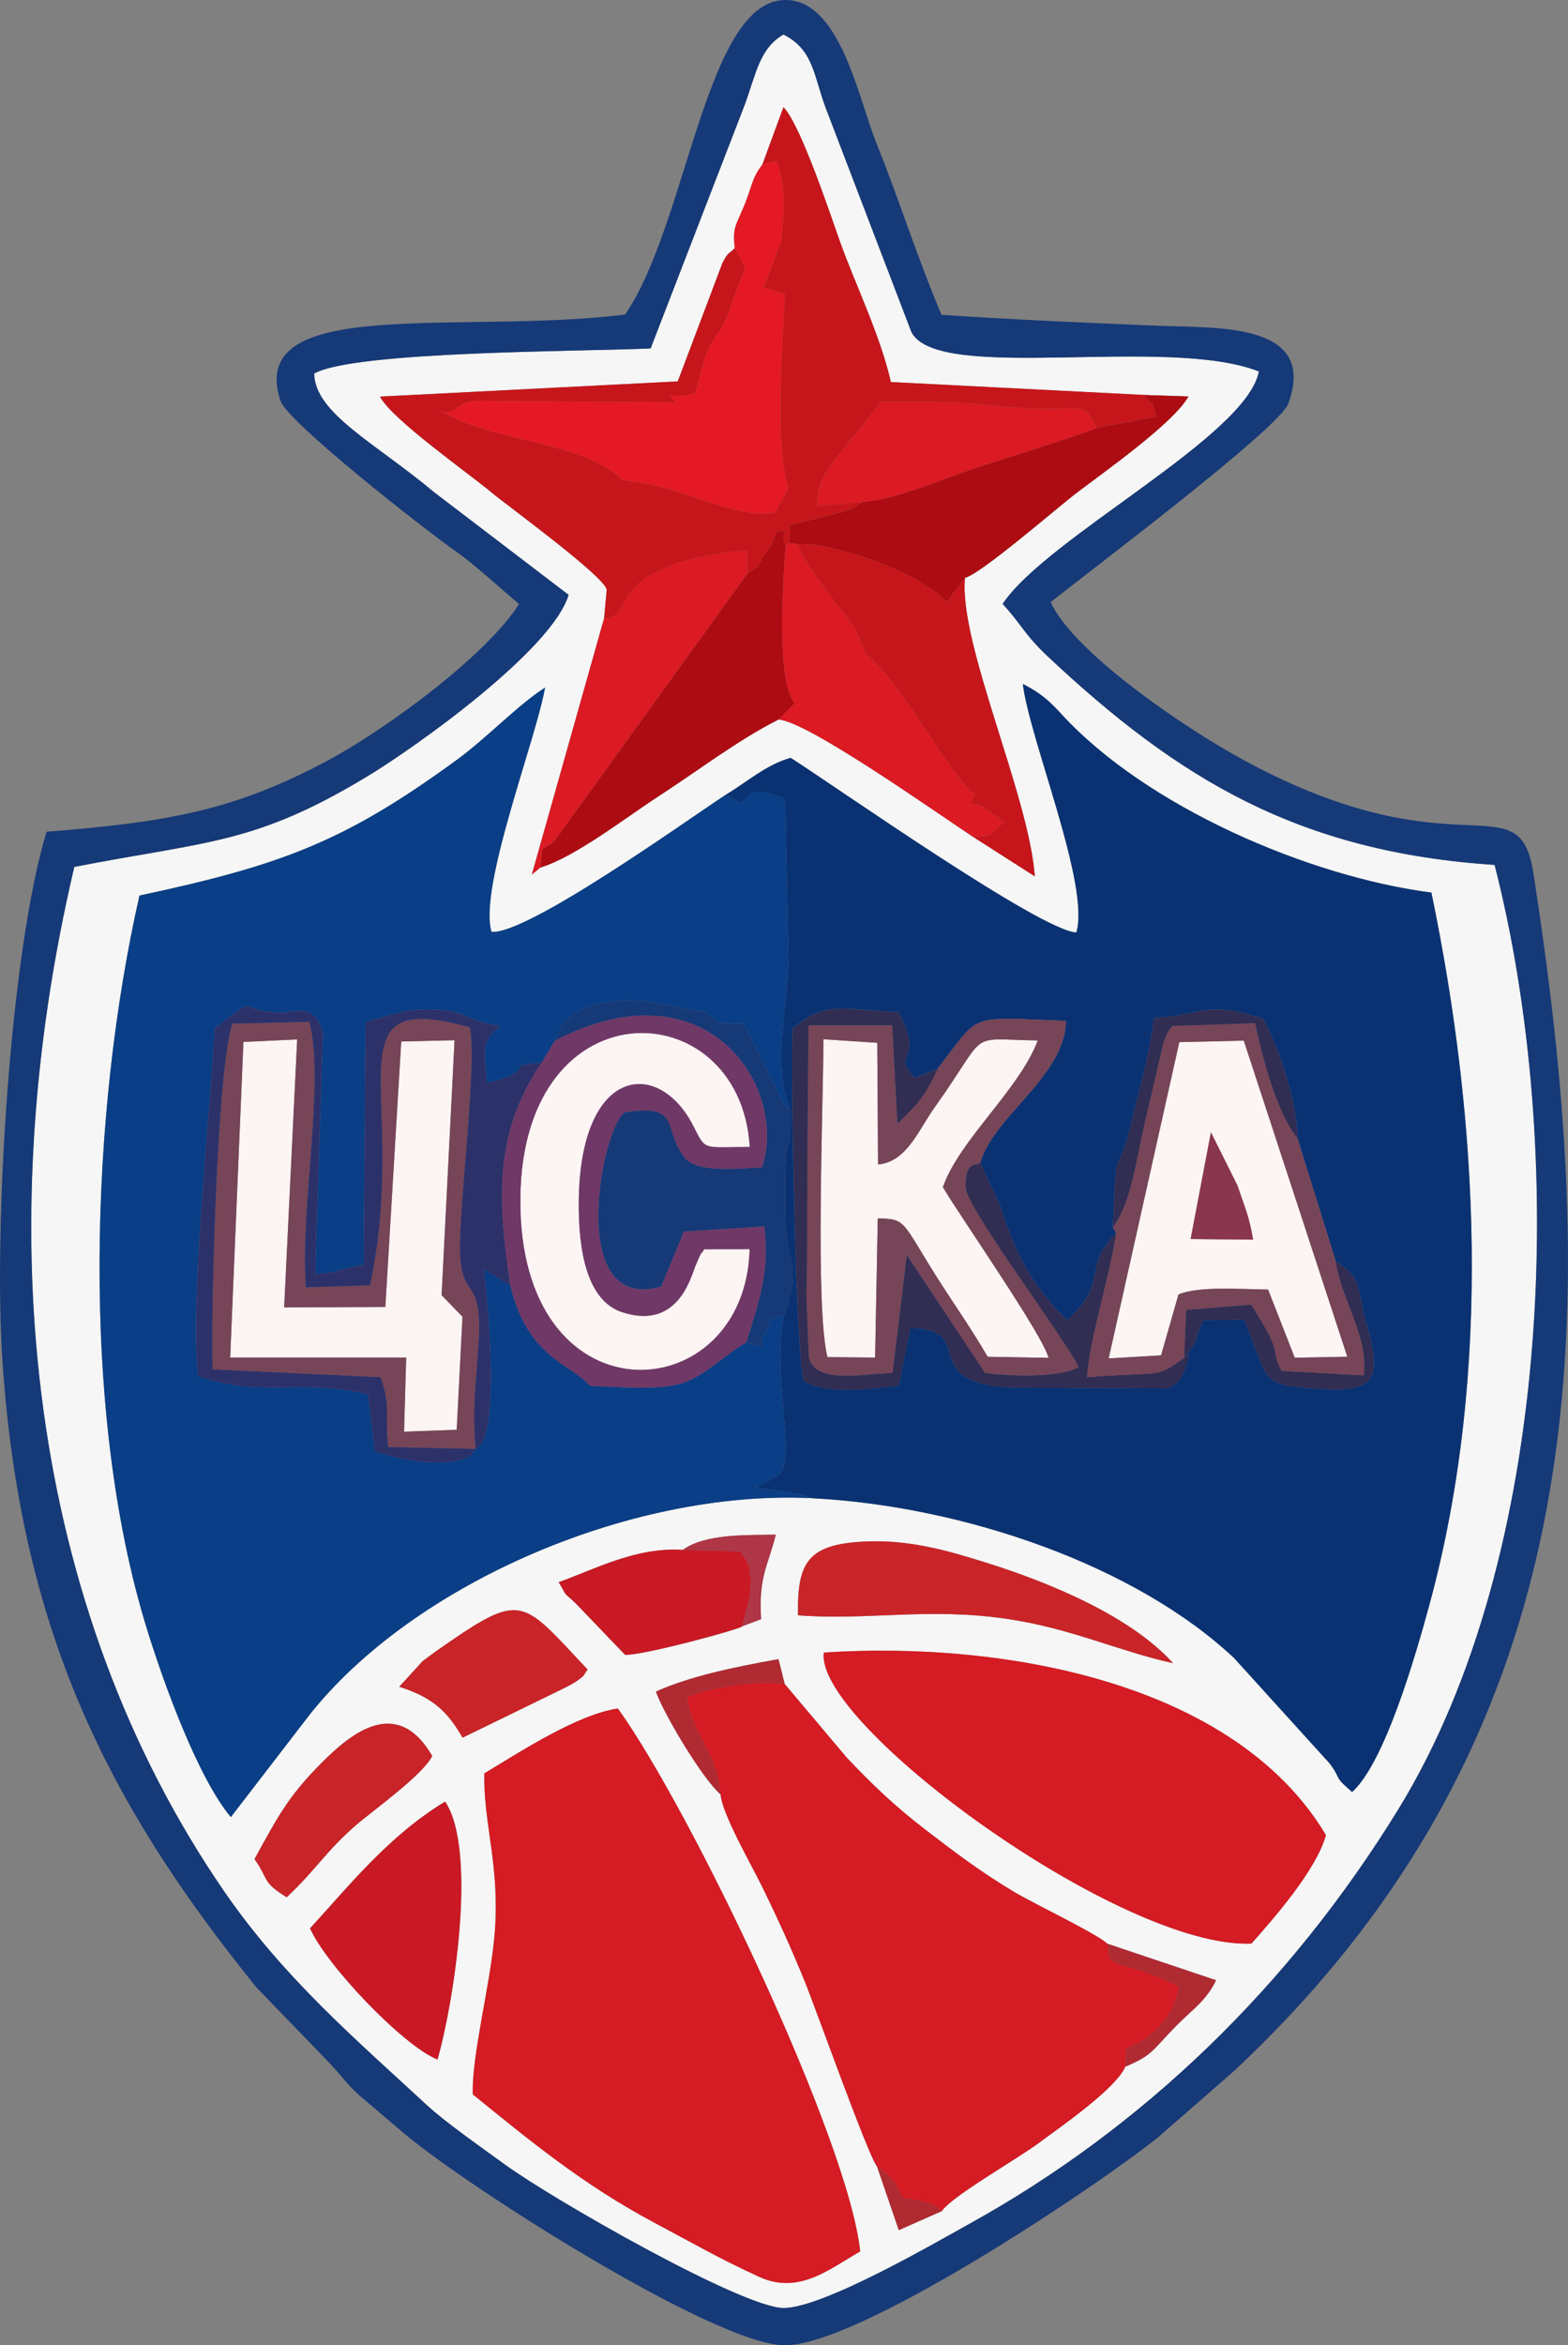 <?xml version="1.0" encoding="UTF-8"?> <svg xmlns="http://www.w3.org/2000/svg" xmlns:xlink="http://www.w3.org/1999/xlink" xmlns:xodm="http://www.corel.com/coreldraw/odm/2003" xml:space="preserve" width="18.442mm" height="27.578mm" version="1.1" style="shape-rendering:geometricPrecision; text-rendering:geometricPrecision; image-rendering:optimizeQuality; fill-rule:evenodd; clip-rule:evenodd" viewBox="0 0 1150.8 1720.94"><rect x="0" y="0" width="1150.8" height="1720.94" fill="#808080" stroke="none"/> <defs> <style type="text/css"> .fil1 {fill:#0A3273} .fil2 {fill:#0A3E86} .fil3 {fill:#163977} .fil9 {fill:#2D3169} .fil14 {fill:#312D53} .fil10 {fill:#703867} .fil8 {fill:#774558} .fil17 {fill:#8B364F} .fil11 {fill:#AC0C12} .fil18 {fill:#AE3646} .fil16 {fill:#B02A32} .fil5 {fill:#C6161B} .fil12 {fill:#C91925} .fil15 {fill:#C92428} .fil4 {fill:#D51B23} .fil13 {fill:#DB1A24} .fil7 {fill:#E51925} .fil0 {fill:#F5F6F5} .fil6 {fill:#FDF4F4} </style> </defs> <g id="Слой_x0020_1">  <path class="fil0" d="M227.55 1414.99c28.82,-31.38 57.61,-67.8 99.12,-93 24.17,36.14 5.92,149.52 -5.6,189.26 -25.62,-10.42 -81.72,-69.48 -93.52,-96.27zm127.95 -113.74c25.54,-15.36 68.39,-43.36 97.96,-47.55 54.11,75.18 169.41,317.03 177.84,398.37 -22.16,12.52 -44.74,32.02 -73.97,18.7 -28.46,-12.97 -50.48,-25.67 -76.62,-39.56 -53.46,-28.42 -92.39,-60.96 -133.72,-94.39 -0.94,-28.15 12.64,-79.3 15.9,-116.16 4.53,-51.19 -8.39,-82.68 -7.39,-119.41zm-145.07 90.91c-18.47,-11.29 -12.85,-12.72 -23.66,-28.04 17.16,-31.09 24.63,-45.89 49.47,-70.77 21.73,-21.77 55.2,-49.13 80.98,-4.85 -7.13,14.24 -44.09,40.43 -56,50.78 -22.36,19.43 -28.99,32.36 -50.79,52.87zm365.44 -156.52l45.46 53.95c18.35,19.35 34.81,35.35 57.97,53.09 21.09,16.16 39.42,30.29 65.27,45.75 14.22,8.49 60.44,30.5 68.19,37.86l79.75 26.77c-7.31,15.15 -17.06,21.11 -29.47,33.7 -17.34,17.58 -16.72,21.23 -37.17,29.74 -6.75,16.19 -48.56,44.84 -62.71,55.45 -16.01,12.01 -64.78,39.66 -71.96,50.55l-31.55 13.95 -16 -46.76c-7.11,-9.45 -44.47,-114.8 -53.41,-136.75 -9.17,-22.5 -19.98,-46.41 -31.13,-69.03 -7.54,-15.32 -29.53,-53.77 -30.17,-67.07 -13.65,-11.91 -41.8,-59.23 -47.54,-75.55 25.09,-11.29 57.07,-17.93 89.97,-23.8l4.51 18.17zm-236.41 39.44c-10.66,-18.53 -21.04,-29.29 -46.44,-37.38l17.18 -18.8c7.52,-5.7 12.49,-9.16 18.26,-13.14 55.28,-38.06 55.25,-31.1 102.81,19.33 -3.28,4.03 -1.12,3.48 -7.28,7.95 -3.08,2.23 -6.45,3.82 -9.79,5.6l-74.74 36.44zm265.21 -62.46c131.79,-8.62 301.51,21.72 368.49,133.99 -7.21,25.82 -38.73,61.62 -54.75,79.58 -96.2,3.9 -320.99,-161.6 -313.74,-213.57zm256.29 7.78c-40.63,-8.95 -74.89,-25.67 -122.61,-32.6 -57.39,-8.34 -101.84,1.43 -152.62,-2.52 -0.84,-38.57 7.23,-51.74 47.16,-54.03 33.95,-1.95 62.88,6.7 89.75,15.07 50.25,15.66 107.65,40.27 138.32,74.09zm-316.3 -27.03c0.94,1.4 -71.89,21.35 -85.9,20.91l-36.04 -37.58c-11.08,-10.6 -4.98,-2.79 -12.69,-15.7 26.08,-9.3 57.15,-26.09 90.99,-23.68 16.95,-12.22 47.78,-10.75 68.36,-11.21 -5.45,22.4 -12.83,30.41 -10.77,62l-13.95 5.26zm-12.19 -610.08c15.17,-8.95 29.73,-22.18 47.8,-27.2 31.8,20.19 183.17,126.85 209.68,128.17 10.4,-34.21 -34.36,-141.8 -39.27,-182.4 14.46,7.35 21,14.13 28.44,22.24 62.17,67.76 180.93,119.11 271.43,130.86 34.78,167.27 44.47,352.54 -1.08,521.16 -10.46,38.73 -33.16,117.28 -57.1,138.81 -14.48,-12.58 -6.7,-7.56 -16.35,-20.79l-70.25 -77.47c-72.71,-68.28 -198.69,-111.56 -309.62,-117.32 -135.69,-6.66 -299.05,65.58 -373.31,164.55l-53.43 69.45c-23.55,-28.04 -48.39,-95.35 -61.54,-137.85 -49.43,-159.74 -41.57,-379.78 -5.52,-538.36 103.99,-22.2 150.58,-39.38 233.01,-99.64 22.35,-16.34 44.51,-40.07 64.66,-52.95 -6.87,38.87 -48.93,146.62 -39.33,179.25 26.15,2.2 142.61,-81.34 171.78,-100.51zm6.78 -401.24c-1.96,-16.99 1.61,-16.77 8.62,-35.51 4.51,-12.02 4.66,-16.83 11.61,-25.7l15.5 -42.18c12.89,13.02 35.61,82.45 42.11,100.39 10.75,29.66 29.15,67.75 36.76,101.3l185.51 9.46 32.89 1.08c-10.97,19.71 -62.63,55.87 -82.69,71.24 -14.23,10.9 -69.96,59.26 -81.3,61.81 -4.94,47.78 46.96,159.66 51.22,219.12l-44.94 -28.75c-25.09,-16.41 -122.09,-85.31 -143.19,-86.32 -30.12,15.24 -57.48,36.44 -87.93,56.22 -24.78,16.09 -61.1,44.53 -86.86,52.39l-6.25 5.15 53.04 -188.05 1.93 -21.1c-2.61,-10.47 -74.31,-62.6 -84.24,-70.98 -16.25,-13.72 -73.94,-54.18 -82.13,-70.6l218.49 -11.15 32.92 -87.19c4.89,-8.9 3.91,-5.36 8.91,-10.61zm-61.74 73.6c-48.71,2.36 -217.61,1.83 -246.9,18.43 0.3,29.15 44.99,51.04 87.97,87.08l98.75 75.34c-12.31,40.74 -113.25,112.45 -148.68,133.75 -82.19,49.38 -115.88,46.79 -214.13,65.86 -63.54,269.9 -33.38,543.02 109.77,751.41 43.62,63.51 96.29,108.44 149,157.19 13.52,12.51 39.29,30.49 57.02,43.41 35.16,25.65 174.99,105.57 204.91,105.44 29.29,-0.13 111.61,-48.1 136.67,-61.98 127.11,-70.41 234.69,-174.27 314.35,-303.86 114.98,-187.06 123.49,-487.49 70.71,-693.08 -144.01,-9.46 -232.49,-63.34 -327.98,-153 -17.21,-16.16 -19.28,-23.59 -33.1,-38.5 32.55,-48.89 179.15,-122.83 188.07,-170.57 -67.35,-26.74 -235.59,8.99 -255.02,-28.92l-62.91 -164.47c-8.93,-23.97 -8.94,-42.82 -31.02,-53.87 -17.5,10.12 -20.14,28.91 -28.29,51.27l-69.18 179.07z"></path> <path class="fil1" d="M719.43 853.44l14.95 32.16c11.31,36.67 24.74,59.86 48.95,83.24 31.7,-29.42 10.3,-38.5 35.87,-63.89l-2.45 -4.49c2.62,-69.03 2.83,-31.34 13.08,-74.73 6.76,-28.58 13.75,-50.56 17.09,-78.64 38.18,-2.4 37.8,-13.23 79.76,0.43 10.79,17.57 25.55,61.62 25.63,87.82l27.96 90c20.27,13.15 15.05,19.48 21.69,42.77 11.74,41.2 11.44,54.48 -36.18,50.81 -42.11,-3.24 -33.47,-4.41 -52.66,-50.63l-29.97 0.43c-8.34,17.06 -0.61,10.38 -14.03,27.31l3.46 -2.37c-4.17,19.87 -8.74,20.67 -15.08,25.09l-119.03 -0.71c-65.99,-5.55 -19.8,-42.46 -70.36,-43.67l-8.59 42.34c-21.53,2.54 -51.77,6.61 -69.35,-2.97 -6.13,-12.41 -9.99,-231.22 -8.47,-258.89 25.35,-21.51 38.05,-13.58 77.81,-12.18 20.04,39.7 -7,27.73 11.88,48.31l16.81 -6.8c1.97,-2.74 7.49,-9.97 11.28,-14.89 19.29,-25.09 18.35,-22.72 82.81,-20.19 -0.21,40.15 -53.46,70.24 -62.87,104.31zm-186.96 -270.14l10.99 5.5c7.93,-3.28 4.22,-14.03 31.5,-2.96 0.44,1.64 1.25,2.18 1.28,4.92l2.36 111.32c-0.38,37.34 -12.13,81.63 1.35,112.34 1.04,45.67 -4.76,-3.77 -3.77,77.71 0.02,2 0.13,3.16 0.24,5.24 1.76,34.71 11.88,29.5 -0.91,67.76 -9.56,41.97 9.74,108.23 -4.32,117.37l-17.3 9.5c11.33,0.92 32.9,3.43 42.26,7.36 110.93,5.77 236.91,49.04 309.62,117.32l70.25 77.47c9.65,13.24 1.87,8.21 16.35,20.79 23.94,-21.53 46.64,-100.08 57.1,-138.81 45.55,-168.62 35.86,-353.89 1.08,-521.16 -90.49,-11.75 -209.26,-63.1 -271.43,-130.86 -7.44,-8.11 -13.98,-14.89 -28.44,-22.24 4.91,40.6 49.67,148.19 39.27,182.4 -26.51,-1.32 -177.88,-107.98 -209.68,-128.17 -18.07,5.02 -32.63,18.25 -47.8,27.2z"></path> <path class="fil2" d="M596.15 1099.36c-9.36,-3.93 -30.94,-6.44 -42.26,-7.36l17.3 -9.5c14.07,-9.14 -5.24,-75.41 4.32,-117.37 -15.21,3.53 -7.09,1.87 -16.39,16.9 0,9.67 1.51,5.59 -11.28,2.98l-4.98 2.8c-41.07,29.51 -35.26,33.13 -109.99,29.01 -14.23,-16.32 -45.7,-20.65 -58.25,-73.36l-19.75 -12.44c3.16,21.92 12.68,124.93 -5.72,132.1 -4.85,5.35 -1.22,6.12 -16.61,9.03 -16.27,3.07 -42.77,-2.05 -57.24,-7.33l-5.29 -41.56c-47.02,-12.36 -78.68,2.76 -124.66,-13.57 -6.27,-50.38 8.64,-191.71 12.33,-255.18 35.33,-26.11 12.73,-12.87 48.03,-11.25 6.43,0.29 26.19,-8.84 31.24,15.08l-5.65 176.81c15.7,-1.53 16.89,-3.18 35.65,-7.19l1.39 -178.11c19.78,-4.63 28.9,-10.57 53.23,-8.9 23.34,1.6 21.47,8.9 45.71,11.83 -15.39,11.74 -11.13,18.8 -10.03,41.76 28.09,-5.44 24.76,-14.08 24.81,-12.87l15.56 -2.02 9.68 -16.05c7.69,-28.3 45.73,-31.28 67.31,-28.76 2.3,0.27 39.12,7.01 40.21,7.36 14.77,4.69 2.63,10.07 30.88,8.82l23.88 47.89c9.38,20.18 2.9,6.85 10.38,15.49 -13.48,-30.71 -1.73,-75 -1.35,-112.34l-2.36 -111.32c-0.02,-2.74 -0.84,-3.28 -1.28,-4.92 -27.28,-11.08 -23.58,-0.32 -31.5,2.96l-10.99 -5.5c-29.17,19.17 -145.63,102.71 -171.78,100.51 -9.6,-32.63 32.46,-140.38 39.33,-179.25 -20.15,12.88 -42.31,36.62 -64.66,52.95 -82.44,60.26 -129.03,77.44 -233.01,99.64 -36.05,158.58 -43.92,378.62 5.52,538.36 13.15,42.5 37.99,109.8 61.54,137.85l53.43 -69.45c74.26,-98.96 237.62,-171.21 373.31,-164.55z"></path> <path class="fil3" d="M546.69 76.6c8.16,-22.36 10.8,-41.15 28.29,-51.27 22.08,11.05 22.09,29.9 31.02,53.87l62.91 164.47c19.43,37.92 187.67,2.18 255.02,28.92 -8.92,47.75 -155.52,121.68 -188.07,170.57 13.82,14.91 15.89,22.33 33.1,38.5 95.49,89.66 183.97,143.54 327.98,153 52.77,205.59 44.27,506.03 -70.71,693.08 -79.66,129.6 -187.24,233.46 -314.35,303.86 -25.07,13.88 -107.39,61.85 -136.67,61.98 -29.92,0.13 -169.75,-79.79 -204.91,-105.44 -17.72,-12.92 -43.5,-30.91 -57.02,-43.41 -52.71,-48.75 -105.37,-93.68 -149,-157.19 -143.15,-208.39 -173.31,-481.51 -109.77,-751.41 98.25,-19.07 131.94,-16.48 214.13,-65.86 35.43,-21.29 136.37,-93 148.68,-133.75l-98.75 -75.34c-42.99,-36.04 -87.67,-57.93 -87.97,-87.08 29.3,-16.61 198.19,-16.07 246.9,-18.43l69.18 -179.07zm-87.94 154.23c-120.77,15 -278.9,-14.98 -252.89,63.34 5.09,15.34 104.6,93.55 128.07,109.96 14.78,10.34 32.25,26.78 46.93,39.03 -21.52,35.23 -94.11,90.05 -140.02,114.71 -68.87,37 -118.29,45.45 -206.67,52.44 -26.93,88.55 -38.95,290.38 -32.44,387.7 13.17,196.88 76.2,324.16 186.62,460.49l51.91 53.69c9.3,9.47 15.49,18.94 25.62,27.18l31.48 26.79c49.57,41.14 227.07,153.74 278.02,154.77 53.23,1.08 225.73,-113.71 274.23,-152.32l56.54 -49.35c256.76,-240.8 271.9,-529.71 221.74,-862.11 -1.09,-7.18 -2.11,-15.49 -3.59,-22.51 -12.36,-58.36 -59.18,5.16 -210.2,-76.17 -45.96,-24.75 -126.75,-80.52 -142.95,-116.64 25.43,-20.48 167.84,-127.36 174.43,-145.73 21.43,-59.69 -51.72,-55.31 -96.11,-57.09 -52.71,-2.12 -106.69,-4.55 -158.45,-7.97 -17.75,-41.74 -30.8,-83.77 -47.72,-125.79 -13.4,-33.24 -26.95,-107 -68.28,-105.21 -57.32,2.49 -70.83,164.66 -116.26,230.79z"></path> <path class="fil4" d="M355.51 1301.25c-1,36.73 11.92,68.22 7.39,119.41 -3.26,36.86 -16.84,88.01 -15.9,116.16 41.33,33.43 80.26,65.96 133.72,94.39 26.14,13.9 48.16,26.59 76.62,39.56 29.24,13.32 51.81,-6.18 73.97,-18.7 -8.42,-81.35 -123.72,-323.2 -177.84,-398.37 -29.57,4.19 -72.42,32.19 -97.96,47.55z"></path> <path class="fil4" d="M528.93 1316.82c0.64,13.3 22.63,51.75 30.17,67.07 11.15,22.62 21.97,46.53 31.13,69.03 8.94,21.95 46.3,127.3 53.41,136.75 17.94,11.99 14.88,19.97 19.44,23.36 0.12,0.09 21.5,1.65 28.11,9.46 7.18,-10.89 55.95,-38.54 71.96,-50.55 14.15,-10.61 55.96,-39.26 62.71,-55.45l0.51 -13.53c18.32,-6.22 34.95,-21.48 38.83,-45.39 -46.18,-22.92 -51.19,-9.73 -52.44,-31.28 -7.74,-7.36 -53.96,-29.37 -68.19,-37.86 -25.85,-15.46 -44.18,-29.59 -65.27,-45.75 -23.16,-17.74 -39.63,-33.74 -57.97,-53.09l-45.46 -53.95c-23.26,-2.72 -54.85,2.68 -71.79,9.6 4.14,28.85 21.96,39.54 24.84,71.59z"></path> <path class="fil4" d="M973.16 1346.61c-66.98,-112.27 -236.7,-142.61 -368.49,-133.99 -7.26,51.97 217.53,217.47 313.74,213.57 16.02,-17.97 47.54,-53.77 54.75,-79.58z"></path> <path class="fil5" d="M559.49 120.85l10.56 -2.73c7.3,22.35 5.55,34.35 3.44,58.41l-12.87 34.25 15.4 5.2c-1.92,45.14 -7.35,105.69 2.37,142.65l-9.72 17.71c-29.48,3.94 -61.27,-15.56 -94.76,-21.39 -28.59,-4.98 -6.93,1.05 -30.94,-12.85 -33.23,-19.24 -83.23,-19.18 -121.61,-41.56 11.79,6.65 11.07,-4.48 27.6,-6.44l146.75 1.1c-8.07,-11.06 -8.14,-0.64 14.38,-6.57 7.61,-24.75 4.38,-24.94 15.87,-42.53 11.34,-17.35 7.8,-18.58 21.08,-49.54l-7.79 -14.5c-5,5.25 -4.02,1.7 -8.91,10.61l-32.92 87.19 -218.49 11.15c8.19,16.42 65.88,56.88 82.13,70.6 9.93,8.38 81.63,60.51 84.24,70.98l-1.93 21.1c24.94,0 -4.02,-39.42 105.24,-50.05l-0.11 17.24c13.02,-8.81 3.91,-0.29 12.12,-12.92 7.67,-11.79 3.29,-2.42 9.71,-18.21 14.27,0 0.23,-1.88 6.21,11.1l2.64 -2.5 0.67 -12.86 38.63 -9.81c14.43,-6.18 -6.24,3.59 7.76,-3.14l7.16 -4.34 -33.82 3.39c0.41,-22.08 7.15,-27.05 33.49,-59.35l13.63 -17.5c25.74,0.03 50.6,-0.51 76.22,2.32 79.21,8.75 68.79,-7.81 81.86,16.99l43.94 -8.31c-1.44,-2.92 -2.27,-11.57 -3.11,-9.26l-6.23 -6.69 -185.51 -9.46c-7.61,-33.55 -26.01,-71.64 -36.76,-101.3 -6.5,-17.93 -29.22,-87.36 -42.11,-100.39l-15.5 42.18z"></path> <polygon class="fil6" points="333.61,763.3 294.47,764.21 282.8,959.01 208.55,959.36 218.09,762.7 178.64,764.56 168.93,996.12 298.12,996.12 296.53,1050.54 335.18,1049.16 339.43,966.21 324.1,950.36 "></polygon> <path class="fil6" d="M607.31 995.83l34.94 0.33 1.96 -102.06c21.2,-0.01 17.7,2.61 43.77,43.68 12.42,19.56 25.14,37.48 36.88,57.79l44.69 0.79c-3.85,-16.27 -65.1,-104.09 -77.55,-125.25 12.25,-34.94 55.82,-71.13 69.66,-107.65 -53.59,-0.8 -34.61,-8.43 -75.85,49.31 -11.63,16.29 -20.29,39.82 -41.39,41.7l-0.57 -89.28 -39.52 -2.6c-0.07,48.27 -6.19,197.46 2.97,233.23z"></path> <path class="fil6" d="M888.74 830.88l19.59 39.23c5.52,16.79 8.21,21.2 11.38,39.52l-45.87 -0.44 14.9 -78.31zm-23.8 118.98c14.29,-6.12 43.44,-3.95 65.76,-3.61l19.56 50.01 38.58 -0.71 -75.98 -231.97 -47.33 1.14 -51.84 232.06 38.47 -2.26 12.78 -44.67z"></path> <path class="fil7" d="M539.25 182.06l7.79 14.5c-13.28,30.96 -9.73,32.19 -21.08,49.54 -11.49,17.58 -8.27,17.78 -15.87,42.53 -22.51,5.93 -22.45,-4.49 -14.38,6.57l-146.75 -1.1c-16.53,1.96 -15.81,13.09 -27.6,6.44 38.38,22.38 88.39,22.32 121.61,41.56 24.02,13.9 2.36,7.87 30.94,12.85 33.48,5.83 65.27,25.34 94.76,21.39l9.72 -17.71c-9.72,-36.96 -4.29,-97.51 -2.37,-142.65l-15.4 -5.2 12.87 -34.25c2.11,-24.06 3.86,-36.06 -3.44,-58.41l-10.56 2.73c-6.96,8.87 -7.11,13.68 -11.61,25.7 -7.01,18.73 -10.58,18.52 -8.62,35.51z"></path> <path class="fil6" d="M516.87 916.67c-3.47,5.77 -0.47,-1.8 -6.3,11.82 -3.44,8.07 -12.62,47.83 -53.91,34.4 -26,-8.46 -32.22,-45.4 -31.89,-81.21 0.91,-99.19 58.4,-105.61 84.04,-55.54 9.47,18.5 6.16,15.65 41.45,15.48 -6.83,-115.95 -172.09,-120.72 -168.31,45.35 3.61,158.6 165.3,146.54 168.22,29.65l-33.3 0.05z"></path> <path class="fil8" d="M324.1 950.36l15.33 15.86 -4.25 82.95 -38.65 1.37 1.59 -54.41 -129.19 -0.01 9.71 -231.55 39.46 -1.86 -9.55 196.66 74.25 -0.36 11.67 -194.79 39.14 -0.91 -9.5 187.06zm25.04 112.77c-3.13,-30.32 0.85,-54.18 2.28,-81.63 2.43,-46.68 -14.39,-26.12 -13.91,-67.9 0.44,-38.47 12.62,-133.68 7.21,-159.76 -105.62,-29.32 -43.46,49.03 -73.08,189.42l-47.18 1.38c-4.46,-56.92 13.95,-149.85 2.61,-194.76l-56.49 1.3c-11.11,32.05 -15.83,208.69 -14.56,253.63l123.26 5.73c7.72,21.07 3.06,27.16 5.67,51.24l64.19 1.35z"></path> <path class="fil9" d="M349.14 1063.13l-64.19 -1.35c-2.6,-24.07 2.05,-30.16 -5.67,-51.24l-123.26 -5.73c-1.27,-44.94 3.45,-221.58 14.56,-253.63l56.49 -1.3c11.34,44.91 -7.07,137.85 -2.61,194.76l47.18 -1.38c29.63,-140.39 -32.54,-218.74 73.08,-189.42 5.4,26.08 -6.78,121.29 -7.21,159.76 -0.48,41.78 16.34,21.22 13.91,67.9 -1.43,27.44 -5.4,51.31 -2.28,81.63zm0 0c18.4,-7.17 8.88,-110.18 5.72,-132.1l19.75 12.44c-10.2,-67.84 -10.75,-113.65 23.01,-163.8l-15.56 2.02c-0.05,-1.22 3.28,7.43 -24.81,12.87 -1.1,-22.96 -5.35,-30.02 10.03,-41.76 -24.24,-2.92 -22.37,-10.22 -45.71,-11.83 -24.33,-1.67 -33.45,4.27 -53.23,8.9l-1.39 178.11c-18.76,4.01 -19.95,5.66 -35.65,7.19l5.65 -176.81c-5.05,-23.91 -24.82,-14.78 -31.24,-15.08 -35.3,-1.62 -12.7,-14.86 -48.03,11.25 -3.69,63.47 -18.6,204.8 -12.33,255.18 45.98,16.33 77.64,1.21 124.66,13.57l5.29 41.56c14.47,5.28 40.97,10.4 57.24,7.33 15.39,-2.91 11.76,-3.68 16.61,-9.03z"></path> <path class="fil10" d="M516.87 916.67l33.3 -0.05c-2.92,116.89 -164.61,128.95 -168.22,-29.65 -3.78,-166.06 161.48,-161.3 168.31,-45.35 -35.29,0.17 -31.97,3.01 -41.45,-15.48 -25.64,-50.08 -83.13,-43.65 -84.04,55.54 -0.33,35.81 5.88,72.75 31.89,81.21 41.29,13.43 50.47,-26.33 53.91,-34.4 5.82,-13.62 2.83,-6.05 6.3,-11.82zm-109.58 -153.05l-9.68 16.05c-33.76,50.16 -33.2,95.97 -23.01,163.8 12.55,52.7 44.02,57.04 58.25,73.36 74.73,4.12 68.92,0.5 109.99,-29.01l4.98 -2.8c9.27,-30.42 17.18,-51.67 13.1,-85.07l-59.08 3.75 -16.65 40.41c-70.84,20.15 -43.23,-118.53 -26.45,-127.97 41.29,-6.07 27.27,10.81 43.08,32.79 9.02,12.54 42.39,8.36 57.39,7.71 19.53,-57.52 -39.14,-151.51 -151.94,-93.01z"></path> <path class="fil3" d="M407.3 763.61c112.8,-58.5 171.47,35.49 151.94,93.01 -15,0.66 -48.37,4.83 -57.39,-7.71 -15.81,-21.98 -1.79,-38.85 -43.08,-32.79 -16.78,9.44 -44.4,148.12 26.45,127.97l16.65 -40.41 59.08 -3.75c4.08,33.4 -3.83,54.65 -13.1,85.07 12.79,2.61 11.28,6.7 11.28,-2.98 9.3,-15.04 1.19,-13.38 16.39,-16.9 12.79,-38.26 2.67,-33.05 0.91,-67.76 -0.11,-2.08 -0.21,-3.23 -0.24,-5.24 -0.99,-81.48 4.8,-32.05 3.77,-77.71 -7.48,-8.64 -1,4.69 -10.38,-15.49l-23.88 -47.89c-28.24,1.25 -16.11,-4.13 -30.88,-8.82 -1.09,-0.35 -37.9,-7.09 -40.21,-7.36 -21.58,-2.52 -59.62,0.46 -67.31,28.76z"></path> <path class="fil8" d="M607.31 995.83c-9.16,-35.77 -3.05,-184.96 -2.97,-233.23l39.52 2.6 0.57 89.28c21.1,-1.87 29.76,-25.41 41.39,-41.7 41.24,-57.74 22.26,-50.11 75.85,-49.31 -13.84,36.52 -57.41,72.71 -69.66,107.65 12.44,21.15 73.7,108.98 77.55,125.25l-44.69 -0.79c-11.74,-20.31 -24.46,-38.23 -36.88,-57.79 -26.07,-41.07 -22.57,-43.69 -43.77,-43.68l-1.96 102.06 -34.94 -0.33zm80.9 -211.62c-9.82,21.41 -16.07,27.13 -29.6,40.37l-3.86 -72.25 -61.37 0.09c-0.37,45.15 -0.82,89.29 -1,134.53 -0.09,21.17 0.16,42.25 -0.57,63.41l1.76 45.06c3.89,19.61 34.51,13.4 61.48,11.89l10.46 -86.46 57.4 86.54c1.09,0.48 49.8,5.92 68.69,-4.21 -8.1,-18.53 -82.81,-117.14 -83.04,-132.21 -0.3,-19.76 8.56,-15.62 10.86,-17.55 9.41,-34.07 62.66,-64.16 62.87,-104.31 -64.46,-2.53 -63.52,-4.9 -82.81,20.19 -3.78,4.92 -9.3,12.15 -11.28,14.89z"></path> <path class="fil11" d="M548.5 420.89l-141.6 196.26c-10.83,8.95 -8.09,-0.09 -10.31,19.45 25.76,-7.86 62.08,-36.29 86.86,-52.39 30.45,-19.78 57.82,-40.97 87.93,-56.22l11.88 -11.94c-14,-16.47 -8.4,-92.54 -6.71,-115.19 -5.98,-12.98 8.06,-11.1 -6.21,-11.1 -6.42,15.79 -2.04,6.41 -9.71,18.21 -8.21,12.62 0.9,4.11 -12.12,12.92z"></path> <path class="fil11" d="M804.78 314.07c-5.37,2.87 -69.05,23.08 -83.91,27.74 -23.95,7.51 -63.37,25.21 -87.48,26.41l-7.16 4.34c-14,6.73 6.66,-3.04 -7.76,3.14l-38.63 9.81 -0.67 12.86 6.34 1.05c14.8,-3.01 84.86,16.16 109.23,42.19l13.53 -17.65c11.33,-2.55 67.07,-50.91 81.3,-61.81 20.06,-15.37 71.72,-51.53 82.69,-71.24l-32.89 -1.08 6.23 6.69c0.84,-2.31 1.67,6.34 3.11,9.26l-43.94 8.31z"></path> <path class="fil5" d="M585.51 399.41c5.7,15.07 23.37,37.19 32.41,48.9 14.07,18.22 6.57,8.18 15.18,25.45 6.35,12.76 -2.22,0.69 10,13.15 25.53,26.05 57.42,87.11 72.76,95.81 -6.17,10.17 -3.06,5.4 4.68,8.68l16.63 11.5 -10.97 9.96c-0.04,0.02 -10.54,1.41 -11.64,1.46l44.94 28.75c-4.26,-59.46 -56.16,-171.34 -51.22,-219.12l-13.53 17.65c-24.37,-26.03 -94.43,-45.2 -109.23,-42.19z"></path> <path class="fil12" d="M227.55 1414.99c11.79,26.78 67.89,85.85 93.52,96.27 11.52,-39.74 29.78,-153.12 5.6,-189.26 -41.51,25.2 -70.3,61.62 -99.12,93z"></path> <path class="fil13" d="M571.37 528c21.1,1.01 118.1,69.91 143.19,86.32 1.1,-0.05 11.6,-1.44 11.64,-1.46l10.97 -9.96 -16.63 -11.5c-7.74,-3.28 -10.85,1.49 -4.68,-8.68 -15.34,-8.69 -47.23,-69.75 -72.76,-95.81 -12.22,-12.47 -3.65,-0.39 -10,-13.15 -8.61,-17.27 -1.1,-7.23 -15.18,-25.45 -9.04,-11.71 -26.71,-33.83 -32.41,-48.9l-6.34 -1.05 -2.64 2.5c-1.68,22.66 -7.28,98.73 6.71,115.19l-11.88 11.94z"></path> <path class="fil14" d="M872.58 993.68c-25.8,18.75 -15.33,12.27 -74.71,16.86 1.86,-28.53 16.43,-72.79 21.34,-105.58 -25.58,25.38 -4.17,34.47 -35.87,63.89 -24.21,-23.38 -37.64,-46.58 -48.95,-83.24l-14.95 -32.16c-2.3,1.93 -11.16,-2.22 -10.86,17.55 0.23,15.07 74.94,113.68 83.04,132.21 -18.89,10.12 -67.59,4.69 -68.69,4.21l-57.4 -86.54 -10.46 86.46c-26.96,1.51 -57.59,7.72 -61.48,-11.89l-1.76 -45.06c0.72,-21.16 0.48,-42.24 0.57,-63.41 0.18,-45.24 0.63,-89.38 1,-134.53l61.37 -0.09 3.86 72.25c13.53,-13.24 19.78,-18.96 29.6,-40.37l-16.81 6.8c-18.88,-20.58 8.16,-8.61 -11.88,-48.31 -39.77,-1.4 -52.47,-9.33 -77.81,12.18 -1.52,27.66 2.33,246.47 8.47,258.89 17.58,9.58 47.82,5.51 69.35,2.97l8.59 -42.34c50.56,1.2 4.37,38.11 70.36,43.67l119.03 0.71c6.34,-4.42 10.9,-5.22 15.08,-25.09z"></path> <path class="fil13" d="M443.36 453.7l-53.04 188.05 6.25 -5.15c2.23,-19.54 -0.51,-10.5 10.31,-19.45l141.6 -196.26 0.11 -17.24c-109.27,10.63 -80.3,50.05 -105.24,50.05z"></path> <path class="fil8" d="M864.94 949.86l-12.78 44.67 -38.47 2.26 51.84 -232.06 47.33 -1.14 75.98 231.97 -38.58 0.71 -19.56 -50.01c-22.32,-0.34 -51.47,-2.51 -65.76,3.61zm-48.19 -49.39l2.45 4.49c-4.9,32.8 -19.48,77.05 -21.34,105.58 59.38,-4.59 48.92,1.89 74.71,-16.86l-3.46 2.37 1.42 -34.88 47.77 -3.86c25.83,40.83 12.48,30.08 22.27,48.65l60.4 3.29c3.24,-29.26 -16.61,-55.58 -20.72,-83.9l-27.96 -90c-15.41,-18.61 -26.25,-61.28 -31.18,-84.5l-60.85 2.02c-3.41,5.45 -3.31,3.73 -6.25,11.71l-15.02 64.44c-6.3,29.78 -10.11,55.61 -22.26,71.46z"></path> <path class="fil15" d="M860.96 1220.4c-30.67,-33.82 -88.07,-58.43 -138.32,-74.09 -26.86,-8.37 -55.8,-17.02 -89.75,-15.07 -39.93,2.29 -48,15.46 -47.16,54.03 50.78,3.95 95.22,-5.82 152.62,2.52 47.71,6.93 81.98,23.66 122.61,32.6z"></path> <path class="fil13" d="M633.4 368.22c24.11,-1.2 63.53,-18.9 87.48,-26.41 14.85,-4.66 78.53,-24.87 83.91,-27.74 -13.07,-24.8 -2.65,-8.24 -81.86,-16.99 -25.62,-2.83 -50.48,-2.29 -76.22,-2.32l-13.63 17.5c-26.34,32.3 -33.09,37.27 -33.49,59.35l33.82 -3.39z"></path> <path class="fil12" d="M544.66 1193.37c1.75,-7.17 5.61,-19.8 6.11,-26.58 1.39,-19.01 -3.47,-22.26 -7.48,-28.45l-42.27 -1.02c-33.84,-2.41 -64.91,14.38 -90.99,23.68 7.71,12.91 1.61,5.1 12.69,15.7l36.04 37.58c14.01,0.44 86.84,-19.51 85.9,-20.91z"></path> <path class="fil15" d="M210.44 1392.16c21.81,-20.51 28.44,-33.44 50.79,-52.87 11.91,-10.35 48.87,-36.54 56,-50.78 -25.78,-44.28 -59.25,-16.92 -80.98,4.85 -24.84,24.88 -32.31,39.68 -49.47,70.77 10.81,15.31 5.19,16.74 23.66,28.04z"></path> <path class="fil15" d="M414.21 1238.65c3.34,-1.78 6.71,-3.37 9.79,-5.6 6.17,-4.47 4.01,-3.92 7.28,-7.95 -47.56,-50.43 -47.54,-57.39 -102.81,-19.33 -5.78,3.97 -10.75,7.44 -18.26,13.14l-17.18 18.8c25.4,8.1 35.78,18.85 46.44,37.38l74.74 -36.44z"></path> <path class="fil14" d="M816.75 900.47c12.16,-15.84 15.97,-41.68 22.26,-71.46l15.02 -64.44c2.95,-7.97 2.84,-6.26 6.25,-11.71l60.85 -2.02c4.92,23.23 15.76,65.89 31.18,84.5 -0.08,-26.2 -14.85,-70.25 -25.63,-87.82 -41.97,-13.66 -41.58,-2.83 -79.76,-0.43 -3.34,28.07 -10.33,50.06 -17.09,78.64 -10.25,43.38 -10.46,5.69 -13.08,74.73z"></path> <path class="fil14" d="M869.12 996.05c13.42,-16.93 5.68,-10.25 14.03,-27.31l29.97 -0.43c19.19,46.23 10.55,47.39 52.66,50.63 47.62,3.67 47.92,-9.61 36.18,-50.81 -6.65,-23.29 -1.42,-29.62 -21.69,-42.77 4.11,28.32 23.96,54.64 20.72,83.9l-60.4 -3.29c-9.79,-18.56 3.56,-7.82 -22.27,-48.65l-47.77 3.86 -1.42 34.88z"></path> <path class="fil16" d="M528.93 1316.82c-2.88,-32.05 -20.7,-42.73 -24.84,-71.59 16.94,-6.92 48.52,-12.32 71.79,-9.6l-4.51 -18.17c-32.9,5.87 -64.89,12.51 -89.97,23.8 5.73,16.32 33.89,63.64 47.54,75.55z"></path> <path class="fil17" d="M873.84 909.19l45.87 0.44c-3.18,-18.31 -5.86,-22.73 -11.38,-39.52l-19.59 -39.23 -14.9 78.31z"></path> <path class="fil16" d="M825.87 1516.49c20.45,-8.51 19.83,-12.16 37.17,-29.74 12.41,-12.59 22.17,-18.55 29.47,-33.7l-79.75 -26.77c1.25,21.55 6.26,8.36 52.44,31.28 -3.88,23.91 -20.51,39.17 -38.83,45.39l-0.51 13.53z"></path> <path class="fil18" d="M501.02 1137.32l42.27 1.02c4.01,6.19 8.87,9.44 7.48,28.45 -0.5,6.78 -4.36,19.41 -6.11,26.58l13.95 -5.26c-2.06,-31.59 5.32,-39.61 10.77,-62 -20.58,0.46 -51.41,-1.02 -68.36,11.21z"></path> <path class="fil16" d="M691.2 1622.49c-6.6,-7.81 -27.99,-9.37 -28.11,-9.46 -4.57,-3.39 -1.5,-11.37 -19.44,-23.36l16 46.76 31.55 -13.95z"></path> </g> </svg> 